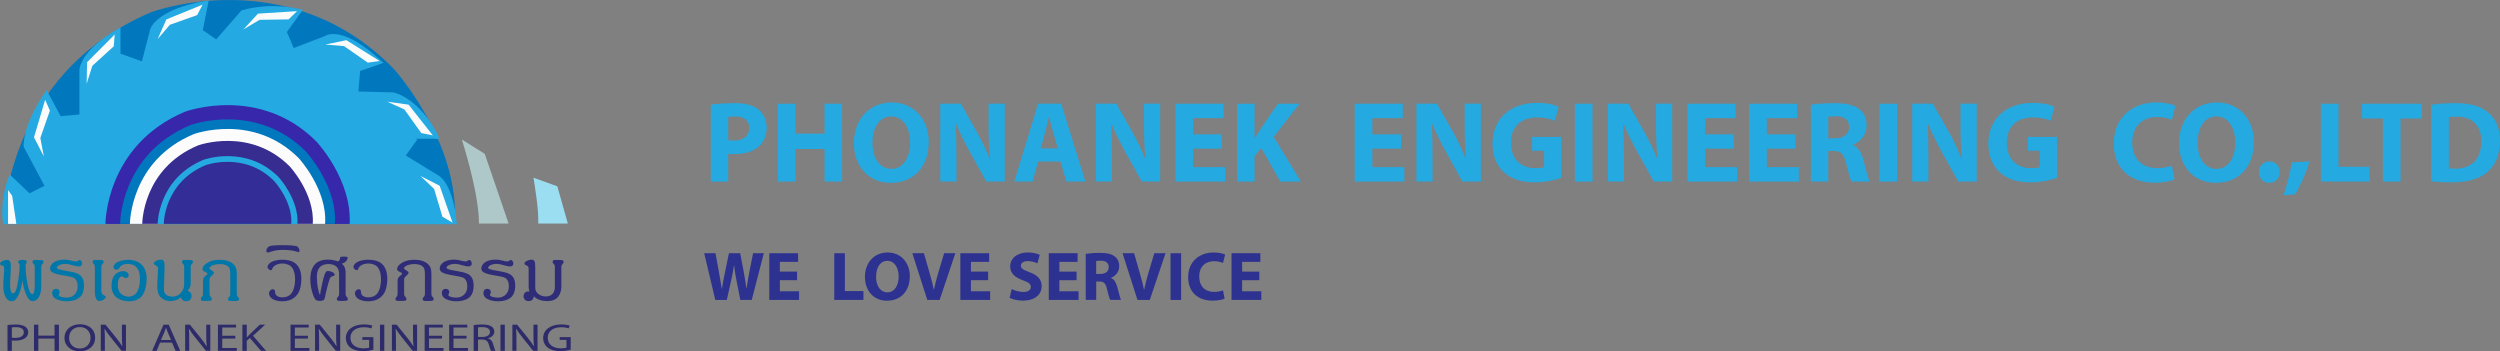 <?xml version="1.0" encoding="UTF-8"?>
<svg id="Layer_2" data-name="Layer 2" xmlns="http://www.w3.org/2000/svg" viewBox="0 0 865.78 121.65">
  <rect x="0" y="0" width="865.78" height="121.65" fill="#808080" stroke="none"/>
  <defs>
    <style>
      .cls-1 {
        fill: #3727ab;
      }

      .cls-2 {
        fill: #24a9e2;
        stroke: #24a9e2;
        stroke-miterlimit: 10;
      }

      .cls-3 {
        fill: #fafcfc;
      }

      .cls-4 {
        fill: #0077a9;
      }

      .cls-5 {
        fill: #aec8c9;
      }

      .cls-6 {
        fill: #9bdef1;
      }

      .cls-7 {
        fill: #24a9e1;
      }

      .cls-8 {
        fill: #2f2d78;
      }

      .cls-9 {
        fill: #372d90;
      }

      .cls-10 {
        fill: #2d2b6a;
      }

      .cls-11 {
        fill: #332d97;
      }

      .cls-12 {
        fill: #0177bd;
      }

      .cls-13 {
        fill: #2d3290;
      }

      .cls-14 {
        fill: #fcfcfc;
      }
    </style>
  </defs>
  <g id="Layer_1-2" data-name="Layer 1">
    <g>
      <path class="cls-7" d="m246.15,36.28c1.88-.32,4.52-.56,8.24-.56s6.44.72,8.24,2.16c1.72,1.36,2.88,3.6,2.88,6.24s-.88,4.88-2.48,6.4c-2.08,1.96-5.16,2.84-8.76,2.84-.8,0-1.52-.04-2.08-.12v9.64h-6.04v-26.6Zm6.04,12.24c.52.12,1.16.16,2.04.16,3.24,0,5.24-1.64,5.24-4.4,0-2.48-1.72-3.96-4.76-3.96-1.24,0-2.08.12-2.52.24v7.96Z"/>
      <path class="cls-7" d="m275.51,35.92v10.36h10.04v-10.36h6.08v26.96h-6.08v-11.28h-10.04v11.28h-6.12v-26.96h6.12Z"/>
      <path class="cls-7" d="m321.63,49.12c0,8.84-5.36,14.2-13.24,14.2s-12.68-6.04-12.68-13.72c0-8.08,5.16-14.12,13.12-14.12s12.8,6.2,12.8,13.64Zm-19.48.36c0,5.28,2.48,9,6.56,9s6.48-3.92,6.48-9.16c0-4.84-2.32-9-6.52-9s-6.52,3.92-6.52,9.16Z"/>
      <path class="cls-7" d="m325.63,62.87v-26.96h7.12l5.6,9.88c1.6,2.84,3.2,6.2,4.4,9.24h.12c-.4-3.56-.52-7.2-.52-11.24v-7.88h5.6v26.96h-6.4l-5.76-10.4c-1.6-2.88-3.36-6.36-4.68-9.52l-.12.04c.16,3.56.24,7.36.24,11.76v8.12h-5.6Z"/>
      <path class="cls-7" d="m359.51,55.95l-1.92,6.92h-6.32l8.24-26.96h8l8.36,26.96h-6.56l-2.08-6.92h-7.72Zm6.84-4.56l-1.68-5.72c-.48-1.6-.96-3.6-1.36-5.2h-.08c-.4,1.6-.8,3.64-1.24,5.2l-1.6,5.72h5.96Z"/>
      <path class="cls-7" d="m379.47,62.87v-26.96h7.12l5.6,9.88c1.6,2.84,3.2,6.2,4.4,9.24h.12c-.4-3.56-.52-7.2-.52-11.24v-7.88h5.6v26.96h-6.4l-5.76-10.4c-1.6-2.88-3.36-6.36-4.68-9.52l-.12.04c.16,3.56.24,7.36.24,11.76v8.12h-5.6Z"/>
      <path class="cls-7" d="m423.11,51.48h-9.92v6.4h11.08v5h-17.2v-26.96h16.64v5h-10.52v5.6h9.92v4.96Z"/>
      <path class="cls-7" d="m428.43,35.92h6.04v11.92h.12c.6-1.04,1.24-2,1.84-2.96l6.12-8.96h7.48l-8.92,11.48,9.4,15.48h-7.12l-6.6-11.64-2.32,2.84v8.8h-6.04v-26.96Z"/>
      <path class="cls-7" d="m485.19,51.48h-9.92v6.4h11.08v5h-17.2v-26.96h16.64v5h-10.52v5.6h9.92v4.96Z"/>
      <path class="cls-7" d="m490.51,62.87v-26.96h7.12l5.6,9.88c1.6,2.84,3.2,6.2,4.4,9.24h.12c-.4-3.56-.52-7.2-.52-11.24v-7.88h5.6v26.96h-6.4l-5.76-10.4c-1.6-2.88-3.36-6.36-4.68-9.52l-.12.04c.16,3.56.24,7.36.24,11.76v8.12h-5.6Z"/>
      <path class="cls-7" d="m540.63,61.63c-1.88.64-5.44,1.52-9,1.52-4.92,0-8.48-1.24-10.96-3.64-2.48-2.32-3.84-5.84-3.8-9.8.04-8.96,6.56-14.08,15.4-14.08,3.48,0,6.16.68,7.48,1.32l-1.28,4.88c-1.48-.64-3.32-1.16-6.28-1.16-5.08,0-8.92,2.88-8.92,8.72s3.48,8.84,8.48,8.84c1.4,0,2.52-.16,3-.4v-5.64h-4.16v-4.76h10.04v14.2Z"/>
      <path class="cls-7" d="m551.51,35.92v26.96h-6.12v-26.96h6.12Z"/>
      <path class="cls-7" d="m556.79,62.87v-26.96h7.12l5.6,9.88c1.6,2.84,3.2,6.2,4.4,9.24h.12c-.4-3.56-.52-7.2-.52-11.24v-7.88h5.6v26.96h-6.4l-5.76-10.4c-1.6-2.88-3.36-6.36-4.68-9.52l-.12.04c.16,3.56.24,7.36.24,11.76v8.12h-5.6Z"/>
      <path class="cls-7" d="m600.42,51.48h-9.92v6.4h11.08v5h-17.2v-26.96h16.64v5h-10.52v5.6h9.92v4.96Z"/>
      <path class="cls-7" d="m621.78,51.48h-9.92v6.4h11.08v5h-17.2v-26.96h16.64v5h-10.52v5.6h9.92v4.96Z"/>
      <path class="cls-7" d="m627.11,36.28c1.96-.32,4.88-.56,8.12-.56,4,0,6.8.6,8.72,2.12,1.6,1.28,2.48,3.16,2.48,5.64,0,3.44-2.44,5.8-4.76,6.64v.12c1.88.76,2.92,2.56,3.6,5.04.84,3.04,1.68,6.56,2.2,7.6h-6.24c-.44-.76-1.08-2.96-1.88-6.28-.72-3.36-1.88-4.28-4.36-4.32h-1.84v10.6h-6.04v-26.6Zm6.04,11.6h2.4c3.04,0,4.84-1.52,4.84-3.88,0-2.48-1.68-3.72-4.48-3.76-1.48,0-2.32.12-2.76.2v7.44Z"/>
      <path class="cls-7" d="m656.95,35.92v26.96h-6.12v-26.96h6.12Z"/>
      <path class="cls-7" d="m662.23,62.87v-26.96h7.12l5.6,9.88c1.6,2.84,3.2,6.2,4.4,9.24h.12c-.4-3.56-.52-7.2-.52-11.24v-7.88h5.6v26.96h-6.4l-5.76-10.4c-1.6-2.88-3.36-6.36-4.68-9.52l-.12.04c.16,3.56.24,7.36.24,11.76v8.12h-5.6Z"/>
      <path class="cls-7" d="m712.34,61.63c-1.88.64-5.44,1.52-9,1.52-4.92,0-8.48-1.24-10.96-3.64-2.48-2.32-3.84-5.84-3.8-9.8.04-8.96,6.56-14.08,15.4-14.08,3.48,0,6.16.68,7.48,1.32l-1.28,4.88c-1.48-.64-3.32-1.16-6.28-1.16-5.08,0-8.92,2.88-8.92,8.72s3.48,8.84,8.48,8.84c1.4,0,2.52-.16,3-.4v-5.64h-4.16v-4.76h10.04v14.2Z"/>
      <path class="cls-7" d="m753.06,62.11c-1.12.56-3.64,1.16-6.92,1.16-9.32,0-14.12-5.8-14.12-13.48,0-9.2,6.56-14.32,14.72-14.32,3.16,0,5.56.64,6.64,1.2l-1.24,4.84c-1.24-.52-2.96-1-5.12-1-4.84,0-8.6,2.92-8.6,8.92,0,5.4,3.2,8.8,8.64,8.8,1.84,0,3.88-.4,5.08-.88l.92,4.76Z"/>
      <path class="cls-7" d="m780.54,49.12c0,8.84-5.36,14.2-13.24,14.2s-12.68-6.04-12.68-13.72c0-8.08,5.16-14.12,13.12-14.12s12.8,6.2,12.8,13.64Zm-19.48.36c0,5.28,2.48,9,6.56,9s6.48-3.92,6.48-9.16c0-4.84-2.32-9-6.52-9s-6.52,3.92-6.52,9.16Z"/>
      <path class="cls-7" d="m782.31,59.63c0-2.16,1.48-3.72,3.6-3.72s3.56,1.52,3.56,3.72-1.44,3.68-3.6,3.68-3.56-1.56-3.56-3.68Z"/>
      <path class="cls-7" d="m790.78,67.63c1.24-3.56,2.32-7.72,2.88-11.36l6.2-.4c-1.32,4.08-3.12,8.28-5.04,11.4l-4.04.36Z"/>
      <path class="cls-7" d="m803.74,35.92h6.12v21.84h10.72v5.12h-16.84v-26.96Z"/>
      <path class="cls-7" d="m825.22,41.04h-7.24v-5.12h20.72v5.12h-7.36v21.84h-6.12v-21.84Z"/>
      <path class="cls-7" d="m841.94,36.28c2.24-.36,5.16-.56,8.24-.56,5.12,0,8.44.92,11.04,2.88,2.8,2.08,4.56,5.4,4.56,10.16,0,5.16-1.88,8.72-4.48,10.92-2.84,2.36-7.16,3.48-12.44,3.48-3.16,0-5.4-.2-6.92-.4v-26.48Zm6.12,22c.52.12,1.36.12,2.12.12,5.52.04,9.12-3,9.12-9.44.04-5.6-3.24-8.56-8.48-8.56-1.36,0-2.24.12-2.76.24v17.64Z"/>
    </g>
    <g>
      <path class="cls-13" d="m247.71,103.87l-3.84-16.18h3.91l1.22,6.67c.36,1.92.7,4.01.96,5.64h.05c.26-1.75.65-3.7,1.06-5.69l1.37-6.62h3.89l1.3,6.82c.36,1.9.62,3.62.86,5.42h.05c.24-1.8.6-3.7.94-5.62l1.32-6.62h3.72l-4.18,16.18h-3.96l-1.37-6.96c-.31-1.63-.58-3.14-.77-4.99h-.05c-.29,1.82-.55,3.36-.94,4.99l-1.54,6.96h-4.01Z"/>
      <path class="cls-13" d="m276.03,97.03h-5.95v3.84h6.65v3h-10.32v-16.18h9.98v3h-6.31v3.36h5.95v2.98Z"/>
      <path class="cls-13" d="m288.92,87.7h3.67v13.1h6.43v3.07h-10.1v-16.18Z"/>
      <path class="cls-13" d="m315.08,95.62c0,5.3-3.22,8.52-7.94,8.52s-7.61-3.62-7.61-8.23c0-4.85,3.1-8.47,7.87-8.47s7.68,3.72,7.68,8.18Zm-11.69.22c0,3.17,1.49,5.4,3.94,5.4s3.89-2.35,3.89-5.5c0-2.9-1.39-5.4-3.91-5.4s-3.91,2.35-3.91,5.5Z"/>
      <path class="cls-13" d="m321.13,103.87l-5.18-16.18h4.01l1.97,6.84c.55,1.92,1.06,3.77,1.44,5.78h.07c.41-1.94.91-3.86,1.46-5.71l2.06-6.91h3.89l-5.45,16.18h-4.27Z"/>
      <path class="cls-13" d="m342.2,97.03h-5.95v3.84h6.65v3h-10.32v-16.18h9.98v3h-6.31v3.36h5.95v2.98Z"/>
      <path class="cls-13" d="m350.36,100.1c.98.5,2.5,1.01,4.06,1.01,1.68,0,2.57-.7,2.57-1.75s-.77-1.58-2.71-2.28c-2.69-.94-4.44-2.42-4.44-4.78,0-2.76,2.3-4.87,6.12-4.87,1.82,0,3.17.38,4.13.82l-.82,2.95c-.65-.31-1.8-.77-3.38-.77s-2.35.72-2.35,1.56c0,1.03.91,1.49,3,2.28,2.86,1.06,4.2,2.54,4.2,4.82,0,2.71-2.09,5.02-6.53,5.02-1.85,0-3.67-.48-4.58-.98l.74-3.02Z"/>
      <path class="cls-13" d="m372.82,97.03h-5.95v3.84h6.65v3h-10.32v-16.18h9.99v3h-6.31v3.36h5.95v2.98Z"/>
      <path class="cls-13" d="m376.01,87.91c1.18-.19,2.93-.34,4.87-.34,2.4,0,4.08.36,5.23,1.27.96.77,1.49,1.9,1.49,3.38,0,2.06-1.46,3.48-2.86,3.98v.07c1.13.46,1.75,1.54,2.16,3.02.5,1.82,1.01,3.94,1.32,4.56h-3.74c-.26-.46-.65-1.78-1.13-3.77-.43-2.02-1.13-2.57-2.62-2.59h-1.1v6.36h-3.62v-15.96Zm3.62,6.96h1.44c1.82,0,2.9-.91,2.9-2.33,0-1.49-1.01-2.23-2.69-2.26-.89,0-1.39.07-1.66.12v4.46Z"/>
      <path class="cls-13" d="m393.92,103.87l-5.18-16.18h4.01l1.97,6.84c.55,1.92,1.06,3.77,1.44,5.78h.07c.41-1.94.91-3.86,1.46-5.71l2.06-6.91h3.89l-5.45,16.18h-4.27Z"/>
      <path class="cls-13" d="m409.04,87.7v16.18h-3.67v-16.18h3.67Z"/>
      <path class="cls-13" d="m424.09,103.42c-.67.34-2.18.7-4.15.7-5.59,0-8.47-3.48-8.47-8.09,0-5.52,3.94-8.59,8.83-8.59,1.9,0,3.34.38,3.98.72l-.74,2.9c-.74-.31-1.78-.6-3.07-.6-2.9,0-5.16,1.75-5.16,5.35,0,3.24,1.92,5.28,5.18,5.28,1.1,0,2.33-.24,3.05-.53l.55,2.86Z"/>
      <path class="cls-13" d="m436.11,97.03h-5.95v3.84h6.65v3h-10.32v-16.18h9.99v3h-6.31v3.36h5.95v2.98Z"/>
    </g>
    <path class="cls-12" d="m1.18,77.52S1.18,25.96,52.4,4.2c0,0,47.61-17.75,84.05,19.75,0,0,22.98,25.45,21.01,53.57H1.18Z"/>
    <path class="cls-2" d="m144.09,48.04l-4.3,5.95,11.91,7.28s4.63,2.31,5.95,15.88h-36.05s-.33-22.16-17.53-32.41c0,0-15.21-11.91-39.36-5.79,0,0-25.14,8.76-28.11,38.2H1.55s-1.32-7.28,1.98-15.88l6.61,6.28,5.95-2.98-7.41-13.89s-.53-6.94,7.41-18.52l4.63,8.6,7.28-.66v-15.88s0-6.28,13.23-13.89v8.6l8.27,2.98,2.98-11.58s1.65-6.61,19.18-9.59l-1.98,9.92,5.29,3.64,8.93-10.25s8.93-2.98,20.17-.33l-5.29,7.28,2.65,6.28,11.24-4.3s5.29-4.3,19.18,8.6l-7.61,2.65-.66,7.94,12.57.33s8.93,1.65,15.54,15.54"/>
    <path class="cls-1" d="m36.51,77.52s0-27.35,27.7-38.89c0,0,25.75-9.41,45.46,10.48,0,0,12.43,13.5,11.37,28.41H36.51Z"/>
    <path class="cls-12" d="m41.59,77.52s0-24.06,24.38-34.22c0,0,22.66-8.28,40,9.22,0,0,10.94,11.88,10,25H41.59Z"/>
    <path class="cls-14" d="m44.99,77.52s0-21.87,22.15-31.09c0,0,20.59-7.52,36.35,8.38,0,0,9.94,10.79,9.09,22.72H44.99Z"/>
    <path class="cls-9" d="m49.26,77.52s0-19.1,19.35-27.17c0,0,17.99-6.57,31.76,7.32,0,0,8.68,9.43,7.94,19.85h-59.05Z"/>
    <path class="cls-7" d="m54.59,77.61s0-15.66,15.87-22.27c0,0,14.75-5.39,26.03,6,0,0,7.12,7.73,6.51,16.27h-48.41Z"/>
    <path class="cls-11" d="m56.72,77.52s0-14.28,14.47-20.31c0,0,13.45-4.91,23.74,5.47,0,0,6.49,7.05,5.94,14.84h-44.14Z"/>
    <path class="cls-5" d="m165.89,77.42h10.25l-8.27-24.14-7.94-4.96s5.95,18.19,5.95,29.1Z"/>
    <path class="cls-6" d="m196.65,77.42l-3.64-12.9-8.27-2.98s1.98,11.24,1.65,15.88h10.25Z"/>
    <g>
      <path class="cls-4" d="m12.03,98.64v-6.06c0-.41-.04-.69-.13-.84-.09-.15-.22-.31-.39-.47s-.25-.33-.26-.5c0-.32.09-.52.26-.61s.47-.13.87-.13h.78c.77,0,1.28.04,1.53.11.25.07.38.28.38.64,0,.15-.09.32-.26.51s-.3.36-.39.51c-.09.15-.13.42-.13.8v6.2c0,1.82-.28,3.2-.85,4.12-.57.92-1.3,1.38-2.2,1.38-.72-.04-1.33-.57-1.86-1.59-.52-1.02-.92-2.14-1.2-3.36-.28-1.22-.42-2.03-.42-2.42,0,.29-.12,1.04-.37,2.26-.25,1.22-.65,2.37-1.21,3.46s-1.3,1.64-2.21,1.66c-.81,0-1.49-.47-2.02-1.4-.53-.94-.81-2.32-.82-4.17,0-.69.05-1.64.16-2.84.11-1.2.16-2.04.16-2.52,0-.41-.03-.74-.1-1-.03-.13-.11-.23-.23-.29-.12-.06-.28-.12-.48-.18s-.36-.14-.47-.23c-.11-.09-.16-.22-.16-.4.03-.32.32-.62.87-.88.54-.26,1.07-.39,1.58-.39.26,0,.44.02.53.07.52.21.78.98.78,2.3,0,.53-.05,1.5-.14,2.89-.09,1.4-.14,2.51-.14,3.35,0,1.91.33,2.9.99,2.98.52,0,.93-.55,1.23-1.64.29-1.09.55-2.44.77-4.04.21-1.41.31-2.75.31-4.01,0-.31-.08-.54-.25-.69-.16-.15-.25-.27-.25-.38,0-.35.12-.57.35-.67.23-.1.61-.15,1.14-.15s.92.05,1.15.14.34.32.34.67c-.01.13-.09.27-.22.4-.14.14-.2.36-.2.66.07,1.96.15,3.27.25,3.93.54,3.94,1.22,5.95,2.05,6.04.59,0,.89-1.08.89-3.23Z"/>
      <path class="cls-4" d="m26.39,101.23c.33-.54.49-1.26.49-2.17,0-1.14-.31-2-.93-2.59-.32-.3-1.03-.55-2.13-.76-1.09-.21-2.1-.39-3.02-.55s-1.71-.39-2.36-.7c-.66-.3-1.03-.74-1.11-1.32,0-.88.38-1.6,1.13-2.18.75-.57,1.77-.91,3.06-1.02.21-.02.5-.03.86-.03.45,0,.82.03,1.12.08.3.05.66.14,1.1.25.44.12.75.19.96.23.2.03.46.05.79.05s.56-.08.73-.25.32-.25.45-.25c.21,0,.4.11.59.32.18.22.29.5.33.84,0,.73-.42,1.1-1.27,1.1-.12,0-.32-.02-.61-.07-.36-.07-.8-.18-1.32-.33s-.99-.27-1.4-.36-.88-.13-1.4-.13c-.67.02-1.25.13-1.75.35-.5.21-.84.5-1.02.87,0,.27.23.48.7.64.47.16,1.23.32,2.3.5,1.06.18,1.94.35,2.62.5.68.15,1.29.37,1.84.66,1.3.68,1.95,2.01,1.95,3.98,0,.95-.14,1.8-.42,2.55-.33.94-.98,1.65-1.95,2.14-.97.49-2.15.74-3.55.76-1.34,0-2.53-.24-3.56-.71-1.03-.47-1.55-1.23-1.55-2.27.1-.9.57-1.34,1.42-1.34.38.02.66.13.87.35.2.21.3.48.3.79,0,.19-.06.37-.17.56-.1.19-.15.3-.15.35,0,.33.3.58.91.75s1.23.25,1.86.25c1.48-.03,2.58-.65,3.3-1.84Z"/>
      <path class="cls-4" d="m35.11,100.73c0,.51.09.87.28,1.07.18.21.43.38.74.52.31.14.48.27.51.39,0,.39-.26.75-.79,1.07s-1.07.48-1.62.48c-.41-.05-.74-.36-1-.92s-.39-1.34-.39-2.35v-8.43c0-.41-.04-.69-.13-.84-.09-.15-.22-.31-.39-.47-.17-.16-.25-.33-.26-.5,0-.32.09-.52.26-.61.18-.09.47-.13.87-.13h.78c.77,0,1.28.04,1.53.11s.38.28.38.64c0,.15-.09.32-.26.51-.17.19-.3.36-.39.51-.09.15-.13.42-.13.8v8.16Z"/>
      <path class="cls-4" d="m41.71,95.87c-.61.48-.92,1.39-.92,2.74,0,1.46.37,2.49,1.1,3.12.77.66,1.63,1,2.59,1,.72,0,1.38-.2,1.98-.59.6-.4,1.04-.95,1.32-1.68.45-1.09.68-2.37.68-3.84,0-1.94-.46-3.36-1.39-4.25-.64-.64-1.61-.96-2.91-.96-.92,0-1.65.2-2.2.61-.14.1-.32.31-.52.63-.2.31-.43.53-.69.65-.17.08-.36.11-.57.11-.59-.04-.88-.41-.88-1.1.2-.72.78-1.29,1.75-1.71.97-.42,2.12-.63,3.46-.63,1.4.03,2.57.33,3.51.89.94.56,1.63,1.32,2.09,2.29.45.97.68,2.09.68,3.35,0,2.22-.44,4.07-1.33,5.55s-2.44,2.24-4.66,2.29c-1.83,0-3.31-.44-4.43-1.32-1.13-.88-1.71-2.21-1.74-4,0-1.71.37-2.99,1.12-3.84s1.77-1.27,3.06-1.27c.5.02.92.17,1.25.47.33.3.49.62.49.98s-.16.62-.49.78c-.16.09-.33.14-.5.14-.19,0-.42-.09-.7-.28-.28-.19-.5-.28-.65-.28-.19,0-.35.06-.5.17Z"/>
      <path class="cls-4" d="m54.45,99.03l.28-6.17c0-.24-.06-.42-.19-.55s-.32-.26-.58-.39-.44-.24-.54-.33-.15-.22-.15-.4c.04-.32.33-.62.87-.88.54-.27,1.06-.4,1.58-.4.26,0,.44.03.53.08.34.14.55.43.63.87.08.43.12,1.06.12,1.9l-.24,7.34c0,1.75,1.03,2.62,3.08,2.62,1.18-.06,2.13-.52,2.85-1.38s1.09-1.79,1.09-2.81v-5.96c0-.41-.04-.69-.13-.84-.09-.15-.22-.31-.39-.47-.17-.16-.25-.33-.26-.5,0-.32.09-.52.26-.61.18-.09.47-.13.87-.13h.78c.77,0,1.28.04,1.53.11s.38.28.38.64c0,.15-.09.32-.26.51-.17.19-.3.36-.39.51-.09.15-.13.42-.13.8v5.64c0,.56-.13,1.08-.39,1.56-.23.41-.48.7-.74.88.09,0,.23.05.44.16.2.11.35.22.45.34.36.36.54.81.54,1.34,0,.38-.11.74-.32,1.07-.31.5-.81.74-1.52.74-.35,0-.67-.07-.96-.21-.35-.18-.57-.39-.68-.63-.11-.24-.16-.42-.16-.54-.05.03-.24.17-.57.41-.33.24-.8.45-1.4.65-.6.19-1.3.29-2.11.29-1.3-.17-2.32-.64-3.05-1.41-.73-.77-1.1-2.05-1.1-3.84Z"/>
      <path class="cls-4" d="m79.74,94.88c0-.7-.06-1.28-.18-1.72-.12-.44-.44-.83-.97-1.16s-1.32-.52-2.4-.56c-.68,0-1.29.07-1.85.22-.56.14-1,.33-1.32.55-.32.22-.48.45-.48.69,0,.13.05.24.16.33.11.09.29.22.56.38s.47.31.61.44.22.28.22.45c0,.2-.18.46-.55.78-.36.32-.62.56-.76.73-.14.17-.22.44-.22.83v4.82c0,.36.05.63.14.79s.23.34.4.52c.18.18.27.35.27.5,0,.34-.13.55-.38.63-.25.08-.77.12-1.53.12h-.74c-.41,0-.71-.05-.89-.14-.19-.09-.28-.29-.28-.61.02-.17.11-.34.26-.51.16-.17.28-.34.36-.51.08-.16.12-.43.12-.79v-4.29c0-.54.1-.96.3-1.24.2-.28.46-.55.78-.79.32-.25.48-.44.48-.59s-.19-.31-.58-.49c-.39-.18-.67-.33-.84-.44-.17-.11-.27-.3-.31-.59,0-.87.63-1.65,1.88-2.34,1.06-.62,2.42-.93,4.08-.93s2.86.27,3.79.82c.82.46,1.38,1,1.68,1.62s.45,1.46.45,2.49v6.77c0,.38.04.65.13.8.09.15.22.32.39.5.17.18.26.35.26.52,0,.34-.13.55-.38.63-.25.08-.77.12-1.53.12h-.78c-.4,0-.69-.05-.87-.14-.18-.09-.26-.29-.26-.61,0-.17.1-.34.27-.51.17-.17.3-.33.39-.48.08-.15.13-.42.13-.82v-6.77Z"/>
      <path class="cls-8" d="m94.92,100.27c.21.12.33.41.35.86.02.45.11.77.25.95.44.59,1.21.89,2.3.89.92,0,1.71-.23,2.37-.68.64-.44,1.13-1.17,1.48-2.19.34-1.02.52-2.14.52-3.34,0-1.66-.31-2.96-.93-3.91-.34-.53-.82-.93-1.44-1.19s-1.29-.4-2-.4c-.85,0-1.62.17-2.28.51-.67.34-1.09.8-1.27,1.37-.07.28-.23.42-.49.42s-.51-.12-.76-.35-.37-.51-.37-.81c0-.17.02-.29.07-.36.31-.7.92-1.22,1.85-1.57.93-.35,1.99-.52,3.19-.52,1.37,0,2.53.21,3.49.63.96.42,1.7,1.1,2.24,2.05.54.95.83,2.19.87,3.71,0,1.54-.18,2.88-.55,4.01s-1.04,2.08-2.04,2.83c-1.06.78-2.42,1.17-4.08,1.17-.8,0-1.52-.1-2.16-.31-1.59-.48-2.38-1.36-2.38-2.63.09-.39.26-.69.5-.91s.51-.33.81-.33c.17,0,.32.03.46.1Z"/>
      <path class="cls-8" d="m103.36,87.32c-.06,0-.32-.07-.78-.22-.46-.15-1.06-.28-1.79-.39-.74-.11-1.68-.17-2.83-.17-.96,0-1.77.06-2.41.19-.64.12-1.23.27-1.76.45-.53.17-.88.26-1.04.26-.12,0-.24-.04-.35-.11-.12-.09-.17-.25-.17-.49,0-.27.09-.56.28-.86.19-.3.41-.52.67-.66.53-.28,2.06-.42,4.58-.42,2.36,0,3.99.12,4.89.35.27.05.52.24.74.58s.33.67.33.98c0,.28-.12.46-.35.53Z"/>
      <path class="cls-8" d="m119.68,94.88v6.77c0,.38.04.65.13.8.09.15.22.32.39.5.17.18.26.35.26.52,0,.34-.13.55-.38.63-.25.08-.77.12-1.53.12h-.78c-.4,0-.69-.05-.87-.14-.18-.09-.26-.29-.26-.61,0-.17.1-.34.27-.51.17-.17.3-.33.39-.48.08-.15.13-.42.13-.82v-6.77c0-2.24-1.22-3.39-3.65-3.45-2.42,0-3.76,1.19-4.01,3.58-.02.21-.03.55-.03,1,0,1.2.11,2.44.34,3.71s.48,2.07.76,2.39c0-.34.27-1.76.81-4.25.27-1.23.54-2.19.8-2.88s.59-1.08.97-1.17c.58,0,1.13.13,1.64.39s.79.55.84.88c0,.17-.05.29-.16.35-.11.07-.29.14-.53.22-.24.07-.44.16-.59.25-.15.09-.27.23-.35.43-.63,1.81-1.21,4.02-1.73,6.63-.13.55-.33.9-.61,1.03-.28.14-.68.2-1.2.2-.42,0-.74-.04-.98-.12-.24-.08-.46-.26-.66-.54-.2-.28-.42-.72-.64-1.32-.66-1.84-.99-3.68-.99-5.53,0-1.73.32-3.15.95-4.26.96-1.68,2.66-2.52,5.11-2.52.76,0,1.47.07,2.13.22.66.14,1.06.27,1.21.39.09,0,.22-.05.39-.14s.28-.21.36-.35c.05-.1.08-.2.11-.31.03-.11.04-.21.05-.3,0-.09.01-.2.03-.31.03-.17.44-.25,1.2-.25.89,0,1.35.07,1.39.22,0,.64-.25,1.17-.74,1.59-.23.2-.48.35-.75.47-.28.12-.46.17-.56.17.13.09.32.26.55.51.24.25.42.58.55.98.19.57.29,1.26.29,2.1Z"/>
      <path class="cls-8" d="m124.68,100.27c.21.12.33.41.35.86.02.45.11.77.25.95.44.59,1.21.89,2.3.89.92,0,1.71-.23,2.37-.68.64-.44,1.13-1.17,1.48-2.19.34-1.02.52-2.14.52-3.34,0-1.66-.31-2.96-.93-3.91-.34-.53-.82-.93-1.44-1.19s-1.29-.4-2-.4c-.85,0-1.62.17-2.28.51-.67.34-1.09.8-1.27,1.37-.07.28-.23.42-.49.42s-.51-.12-.76-.35-.37-.51-.37-.81c0-.17.02-.29.07-.36.31-.7.92-1.22,1.85-1.57.93-.35,1.99-.52,3.19-.52,1.37,0,2.53.21,3.49.63.96.42,1.7,1.1,2.24,2.05.54.95.83,2.19.87,3.71,0,1.54-.18,2.88-.55,4.01s-1.04,2.08-2.04,2.83c-1.06.78-2.42,1.17-4.08,1.17-.8,0-1.52-.1-2.16-.31-1.59-.48-2.38-1.36-2.38-2.63.09-.39.26-.69.5-.91s.51-.33.81-.33c.17,0,.32.03.46.1Z"/>
      <path class="cls-8" d="m147.14,94.88c0-.7-.06-1.28-.18-1.72-.12-.44-.44-.83-.97-1.16s-1.32-.52-2.4-.56c-.68,0-1.29.07-1.85.22-.56.14-1,.33-1.32.55-.32.22-.48.45-.48.69,0,.13.05.24.16.33.11.09.29.22.56.38s.47.31.61.44.22.28.22.45c0,.2-.18.46-.55.78-.36.32-.62.56-.76.73-.14.17-.22.44-.22.83v4.82c0,.36.05.63.14.79s.23.34.4.52c.18.18.27.35.27.5,0,.34-.13.55-.38.63-.25.08-.77.12-1.53.12h-.74c-.41,0-.71-.05-.89-.14-.19-.09-.28-.29-.28-.61.02-.17.11-.34.26-.51.16-.17.28-.34.36-.51.08-.16.12-.43.12-.79v-4.29c0-.54.1-.96.3-1.24.2-.28.46-.55.78-.79.32-.25.48-.44.48-.59s-.19-.31-.58-.49c-.39-.18-.67-.33-.84-.44-.17-.11-.27-.3-.31-.59,0-.87.63-1.65,1.88-2.34,1.06-.62,2.42-.93,4.08-.93s2.86.27,3.79.82c.82.46,1.38,1,1.68,1.62s.45,1.46.45,2.49v6.77c0,.38.04.65.13.8.09.15.22.32.39.5.17.18.26.35.26.52,0,.34-.13.55-.38.63-.25.08-.77.12-1.53.12h-.78c-.4,0-.69-.05-.87-.14-.18-.09-.26-.29-.26-.61,0-.17.1-.34.27-.51.17-.17.3-.33.39-.48.08-.15.13-.42.13-.82v-6.77Z"/>
      <path class="cls-8" d="m161.33,101.23c.33-.54.49-1.26.49-2.17,0-1.14-.31-2-.93-2.59-.32-.3-1.03-.55-2.13-.76-1.09-.21-2.1-.39-3.02-.55s-1.71-.39-2.36-.7c-.66-.3-1.03-.74-1.11-1.32,0-.88.38-1.6,1.13-2.18.75-.57,1.77-.91,3.06-1.02.21-.02.5-.03.86-.03.45,0,.82.03,1.12.08.3.05.66.14,1.1.25.44.12.75.19.96.23.2.03.46.05.79.05s.56-.08.73-.25.32-.25.45-.25c.21,0,.4.11.59.32.18.22.29.5.33.84,0,.73-.42,1.1-1.27,1.1-.12,0-.32-.02-.61-.07-.36-.07-.8-.18-1.32-.33s-.99-.27-1.4-.36-.88-.13-1.4-.13c-.67.02-1.25.13-1.75.35-.5.21-.84.5-1.02.87,0,.27.23.48.7.64.47.16,1.23.32,2.3.5,1.06.18,1.94.35,2.62.5.68.15,1.29.37,1.84.66,1.3.68,1.95,2.01,1.95,3.98,0,.95-.14,1.8-.42,2.55-.33.94-.98,1.65-1.95,2.14-.97.49-2.15.74-3.55.76-1.34,0-2.53-.24-3.56-.71-1.03-.47-1.55-1.23-1.55-2.27.1-.9.57-1.34,1.42-1.34.38.02.66.13.87.35.2.21.3.48.3.79,0,.19-.06.37-.17.56-.1.19-.15.3-.15.35,0,.33.3.58.91.75s1.23.25,1.86.25c1.48-.03,2.58-.65,3.3-1.84Z"/>
      <path class="cls-8" d="m175.73,101.23c.33-.54.49-1.26.49-2.17,0-1.14-.31-2-.93-2.59-.32-.3-1.03-.55-2.13-.76-1.09-.21-2.1-.39-3.02-.55s-1.71-.39-2.36-.7c-.66-.3-1.03-.74-1.11-1.32,0-.88.38-1.6,1.13-2.18.75-.57,1.77-.91,3.06-1.02.21-.02.5-.03.86-.03.45,0,.82.03,1.12.08.3.05.66.14,1.1.25.44.12.75.19.96.23.2.03.46.05.79.05s.56-.08.73-.25.32-.25.45-.25c.21,0,.4.11.59.32.18.22.29.5.33.84,0,.73-.42,1.1-1.27,1.1-.12,0-.32-.02-.61-.07-.36-.07-.8-.18-1.32-.33s-.99-.27-1.4-.36-.88-.13-1.4-.13c-.67.02-1.25.13-1.75.35-.5.21-.84.5-1.02.87,0,.27.23.48.7.64.47.16,1.23.32,2.3.5,1.06.18,1.94.35,2.62.5.68.15,1.29.37,1.84.66,1.3.68,1.95,2.01,1.95,3.98,0,.95-.14,1.8-.42,2.55-.33.94-.98,1.65-1.95,2.14-.97.49-2.15.74-3.55.76-1.34,0-2.53-.24-3.56-.71-1.03-.47-1.55-1.23-1.55-2.27.1-.9.57-1.34,1.42-1.34.38.02.66.13.87.35.2.21.3.48.3.79,0,.19-.06.37-.17.56-.1.19-.15.3-.15.35,0,.33.3.58.91.75s1.23.25,1.86.25c1.48-.03,2.58-.65,3.3-1.84Z"/>
      <path class="cls-8" d="m192.15,99.13v-6.56c0-.41-.04-.69-.13-.84-.09-.15-.22-.31-.39-.47s-.25-.33-.26-.5c0-.32.09-.52.26-.61.18-.09.47-.13.87-.13h.78c.77,0,1.28.04,1.53.11s.38.28.38.64c0,.15-.09.32-.26.51s-.3.36-.39.51c-.09.15-.13.42-.13.8v6.52c0,1.48-.37,2.69-1.12,3.65s-1.94,1.46-3.56,1.53c-1.03,0-1.91-.12-2.63-.36s-1.26-.5-1.63-.79c-.37-.28-.57-.46-.6-.55,0,.31-.13.67-.39,1.08-.26.41-.79.61-1.59.61-.49-.02-.88-.19-1.16-.53-.29-.33-.43-.72-.43-1.17,0-.3.08-.6.24-.89.18-.33.42-.55.7-.64.28-.09.67-.14,1.18-.14-.08,0-.16-.21-.24-.64-.08-.42-.11-.81-.11-1.17v-6.24c0-.24-.06-.42-.19-.55s-.32-.26-.58-.39c-.26-.14-.44-.25-.53-.33-.09-.08-.14-.21-.14-.39.03-.32.32-.62.86-.88.54-.27,1.07-.4,1.58-.4.26,0,.44.03.54.08.34.14.55.43.63.87.08.43.12,1.06.12,1.9v6.92c0,.85.36,1.56,1.09,2.13.72.57,1.63.85,2.71.85,2.01-.12,3.01-1.29,3.01-3.52Z"/>
    </g>
    <polygon class="cls-3" points="15.18 54.17 13.97 47.78 17.28 38.3 15.63 34.55 11.77 47.56 15.18 54.17"/>
    <polygon class="cls-3" points="30.01 29 31.98 22.79 39.4 16.03 39.73 11.94 30.15 21.55 30.01 29"/>
    <polygon class="cls-3" points="54.59 13.54 58.81 8.59 68.28 5.23 70.17 1.6 57.6 6.73 54.59 13.54"/>
    <polygon class="cls-3" points="112.66 15.43 119.14 15.97 127.39 21.7 131.44 21.12 119.95 13.91 112.66 15.43"/>
    <polygon class="cls-3" points="134.12 35.22 140.05 37.91 145.89 46.08 149.9 46.89 141.5 36.24 134.12 35.22"/>
    <polygon class="cls-3" points="145.62 60.95 150.34 65.43 153.21 75.05 156.74 77.13 152.26 64.32 145.62 60.95"/>
    <polygon class="cls-3" points="84.3 10.2 89.89 6.86 99.93 6.71 102.88 3.86 89.34 4.72 84.3 10.2"/>
    <polygon class="cls-3" points="5.66 77.52 2.79 77.52 2.79 65.83 4.22 67.82 5.66 77.52"/>
    <g>
      <path class="cls-10" d="m2.6,112.55c.72-.09,1.67-.17,2.88-.17,1.48,0,2.57.27,3.26.75.64.43,1.02,1.09,1.02,1.9s-.31,1.47-.9,1.94c-.79.66-2.09,1-3.55,1-.45,0-.86-.01-1.21-.08v3.63h-1.5v-8.95Zm1.5,4.37c.33.07.74.09,1.24.09,1.81,0,2.91-.69,2.91-1.94s-1.09-1.77-2.74-1.77c-.66,0-1.16.04-1.41.09v3.52Z"/>
      <path class="cls-10" d="m13.27,112.44v3.79h5.62v-3.79h1.52v9.06h-1.52v-4.25h-5.62v4.25h-1.5v-9.06h1.5Z"/>
      <path class="cls-10" d="m32.95,116.88c0,3.12-2.43,4.77-5.4,4.77s-5.22-1.85-5.22-4.6c0-2.88,2.29-4.76,5.4-4.76s5.22,1.9,5.22,4.58Zm-9.02.15c0,1.94,1.35,3.67,3.71,3.67s3.72-1.71,3.72-3.76c0-1.8-1.21-3.68-3.71-3.68s-3.72,1.79-3.72,3.78Z"/>
      <path class="cls-10" d="m34.9,121.5v-9.06h1.64l3.72,4.58c.86,1.06,1.53,2.02,2.09,2.94h.03c-.14-1.22-.17-2.33-.17-3.74v-3.79h1.41v9.06h-1.52l-3.69-4.6c-.81-1.01-1.59-2.04-2.17-3.02h-.05c.09,1.16.12,2.24.12,3.75v3.87h-1.41Z"/>
      <path class="cls-10" d="m55.44,118.65l-1.21,2.85h-1.55l3.95-9.06h1.81l3.97,9.06h-1.6l-1.24-2.85h-4.12Zm3.81-.91l-1.14-2.61c-.26-.59-.43-1.13-.6-1.65h-.03c-.17.54-.36,1.09-.59,1.64l-1.14,2.62h3.5Z"/>
      <path class="cls-10" d="m64.12,121.5v-9.06h1.64l3.72,4.58c.86,1.06,1.53,2.02,2.09,2.94h.03c-.14-1.22-.17-2.33-.17-3.74v-3.79h1.41v9.06h-1.52l-3.69-4.6c-.81-1.01-1.59-2.04-2.17-3.02h-.05c.09,1.16.12,2.24.12,3.75v3.87h-1.41Z"/>
      <path class="cls-10" d="m81.49,117.25h-4.52v3.27h5.03v.98h-6.53v-9.06h6.28v.98h-4.78v2.86h4.52v.97Z"/>
      <path class="cls-10" d="m83.96,112.44h1.5v4.37h.05c.31-.35.62-.67.91-.97l3.55-3.4h1.86l-4.21,3.84,4.53,5.22h-1.78l-3.83-4.45-1.1.99v3.46h-1.5v-9.06Z"/>
      <path class="cls-10" d="m106.63,117.25h-4.52v3.27h5.03v.98h-6.53v-9.06h6.28v.98h-4.78v2.86h4.52v.97Z"/>
      <path class="cls-10" d="m109.1,121.5v-9.06h1.64l3.72,4.58c.86,1.06,1.53,2.02,2.09,2.94h.03c-.14-1.22-.17-2.33-.17-3.74v-3.79h1.41v9.06h-1.52l-3.69-4.6c-.81-1.01-1.59-2.04-2.17-3.02h-.05c.09,1.16.12,2.24.12,3.75v3.87h-1.41Z"/>
      <path class="cls-10" d="m129.3,121.1c-.67.19-2,.5-3.57.5-1.76,0-3.21-.35-4.34-1.2-1-.75-1.62-1.96-1.62-3.37.02-2.7,2.4-4.68,6.29-4.68,1.35,0,2.4.23,2.9.42l-.36.95c-.62-.21-1.4-.39-2.57-.39-2.83,0-4.67,1.37-4.67,3.64s1.78,3.66,4.48,3.66c.98,0,1.66-.11,2-.24v-2.7h-2.36v-.94h3.83v4.36Z"/>
      <path class="cls-10" d="m133.09,112.44v9.06h-1.5v-9.06h1.5Z"/>
      <path class="cls-10" d="m135.72,121.5v-9.06h1.64l3.72,4.58c.86,1.06,1.53,2.02,2.09,2.94h.03c-.14-1.22-.17-2.33-.17-3.74v-3.79h1.41v9.06h-1.52l-3.69-4.6c-.81-1.01-1.59-2.04-2.17-3.02h-.05c.09,1.16.12,2.24.12,3.75v3.87h-1.41Z"/>
      <path class="cls-10" d="m153.08,117.25h-4.52v3.27h5.03v.98h-6.53v-9.06h6.28v.98h-4.78v2.86h4.52v.97Z"/>
      <path class="cls-10" d="m161.57,117.25h-4.52v3.27h5.03v.98h-6.53v-9.06h6.28v.98h-4.78v2.86h4.52v.97Z"/>
      <path class="cls-10" d="m164.04,112.56c.76-.12,1.84-.19,2.88-.19,1.6,0,2.64.23,3.36.74.59.4.91,1.02.91,1.72,0,1.2-.97,1.99-2.19,2.31v.04c.9.24,1.43.89,1.71,1.83.38,1.26.66,2.14.9,2.49h-1.55c-.19-.26-.45-1.04-.78-2.16-.34-1.25-.97-1.72-2.33-1.76h-1.41v3.93h-1.5v-8.94Zm1.5,4.13h1.53c1.6,0,2.62-.69,2.62-1.72,0-1.17-1.09-1.68-2.67-1.69-.72,0-1.24.05-1.48.11v3.31Z"/>
      <path class="cls-10" d="m174.82,112.44v9.06h-1.5v-9.06h1.5Z"/>
      <path class="cls-10" d="m177.44,121.5v-9.06h1.64l3.72,4.58c.86,1.06,1.53,2.02,2.09,2.94h.03c-.14-1.22-.17-2.33-.17-3.74v-3.79h1.41v9.06h-1.52l-3.69-4.6c-.81-1.01-1.59-2.04-2.17-3.02h-.05c.09,1.16.12,2.24.12,3.75v3.87h-1.41Z"/>
      <path class="cls-10" d="m197.63,121.1c-.67.19-2,.5-3.57.5-1.76,0-3.21-.35-4.34-1.2-1-.75-1.62-1.96-1.62-3.37.02-2.7,2.4-4.68,6.29-4.68,1.35,0,2.4.23,2.9.42l-.36.95c-.62-.21-1.4-.39-2.57-.39-2.83,0-4.67,1.37-4.67,3.64s1.78,3.66,4.48,3.66c.98,0,1.66-.11,2-.24v-2.7h-2.36v-.94h3.83v4.36Z"/>
    </g>
  </g>
</svg>